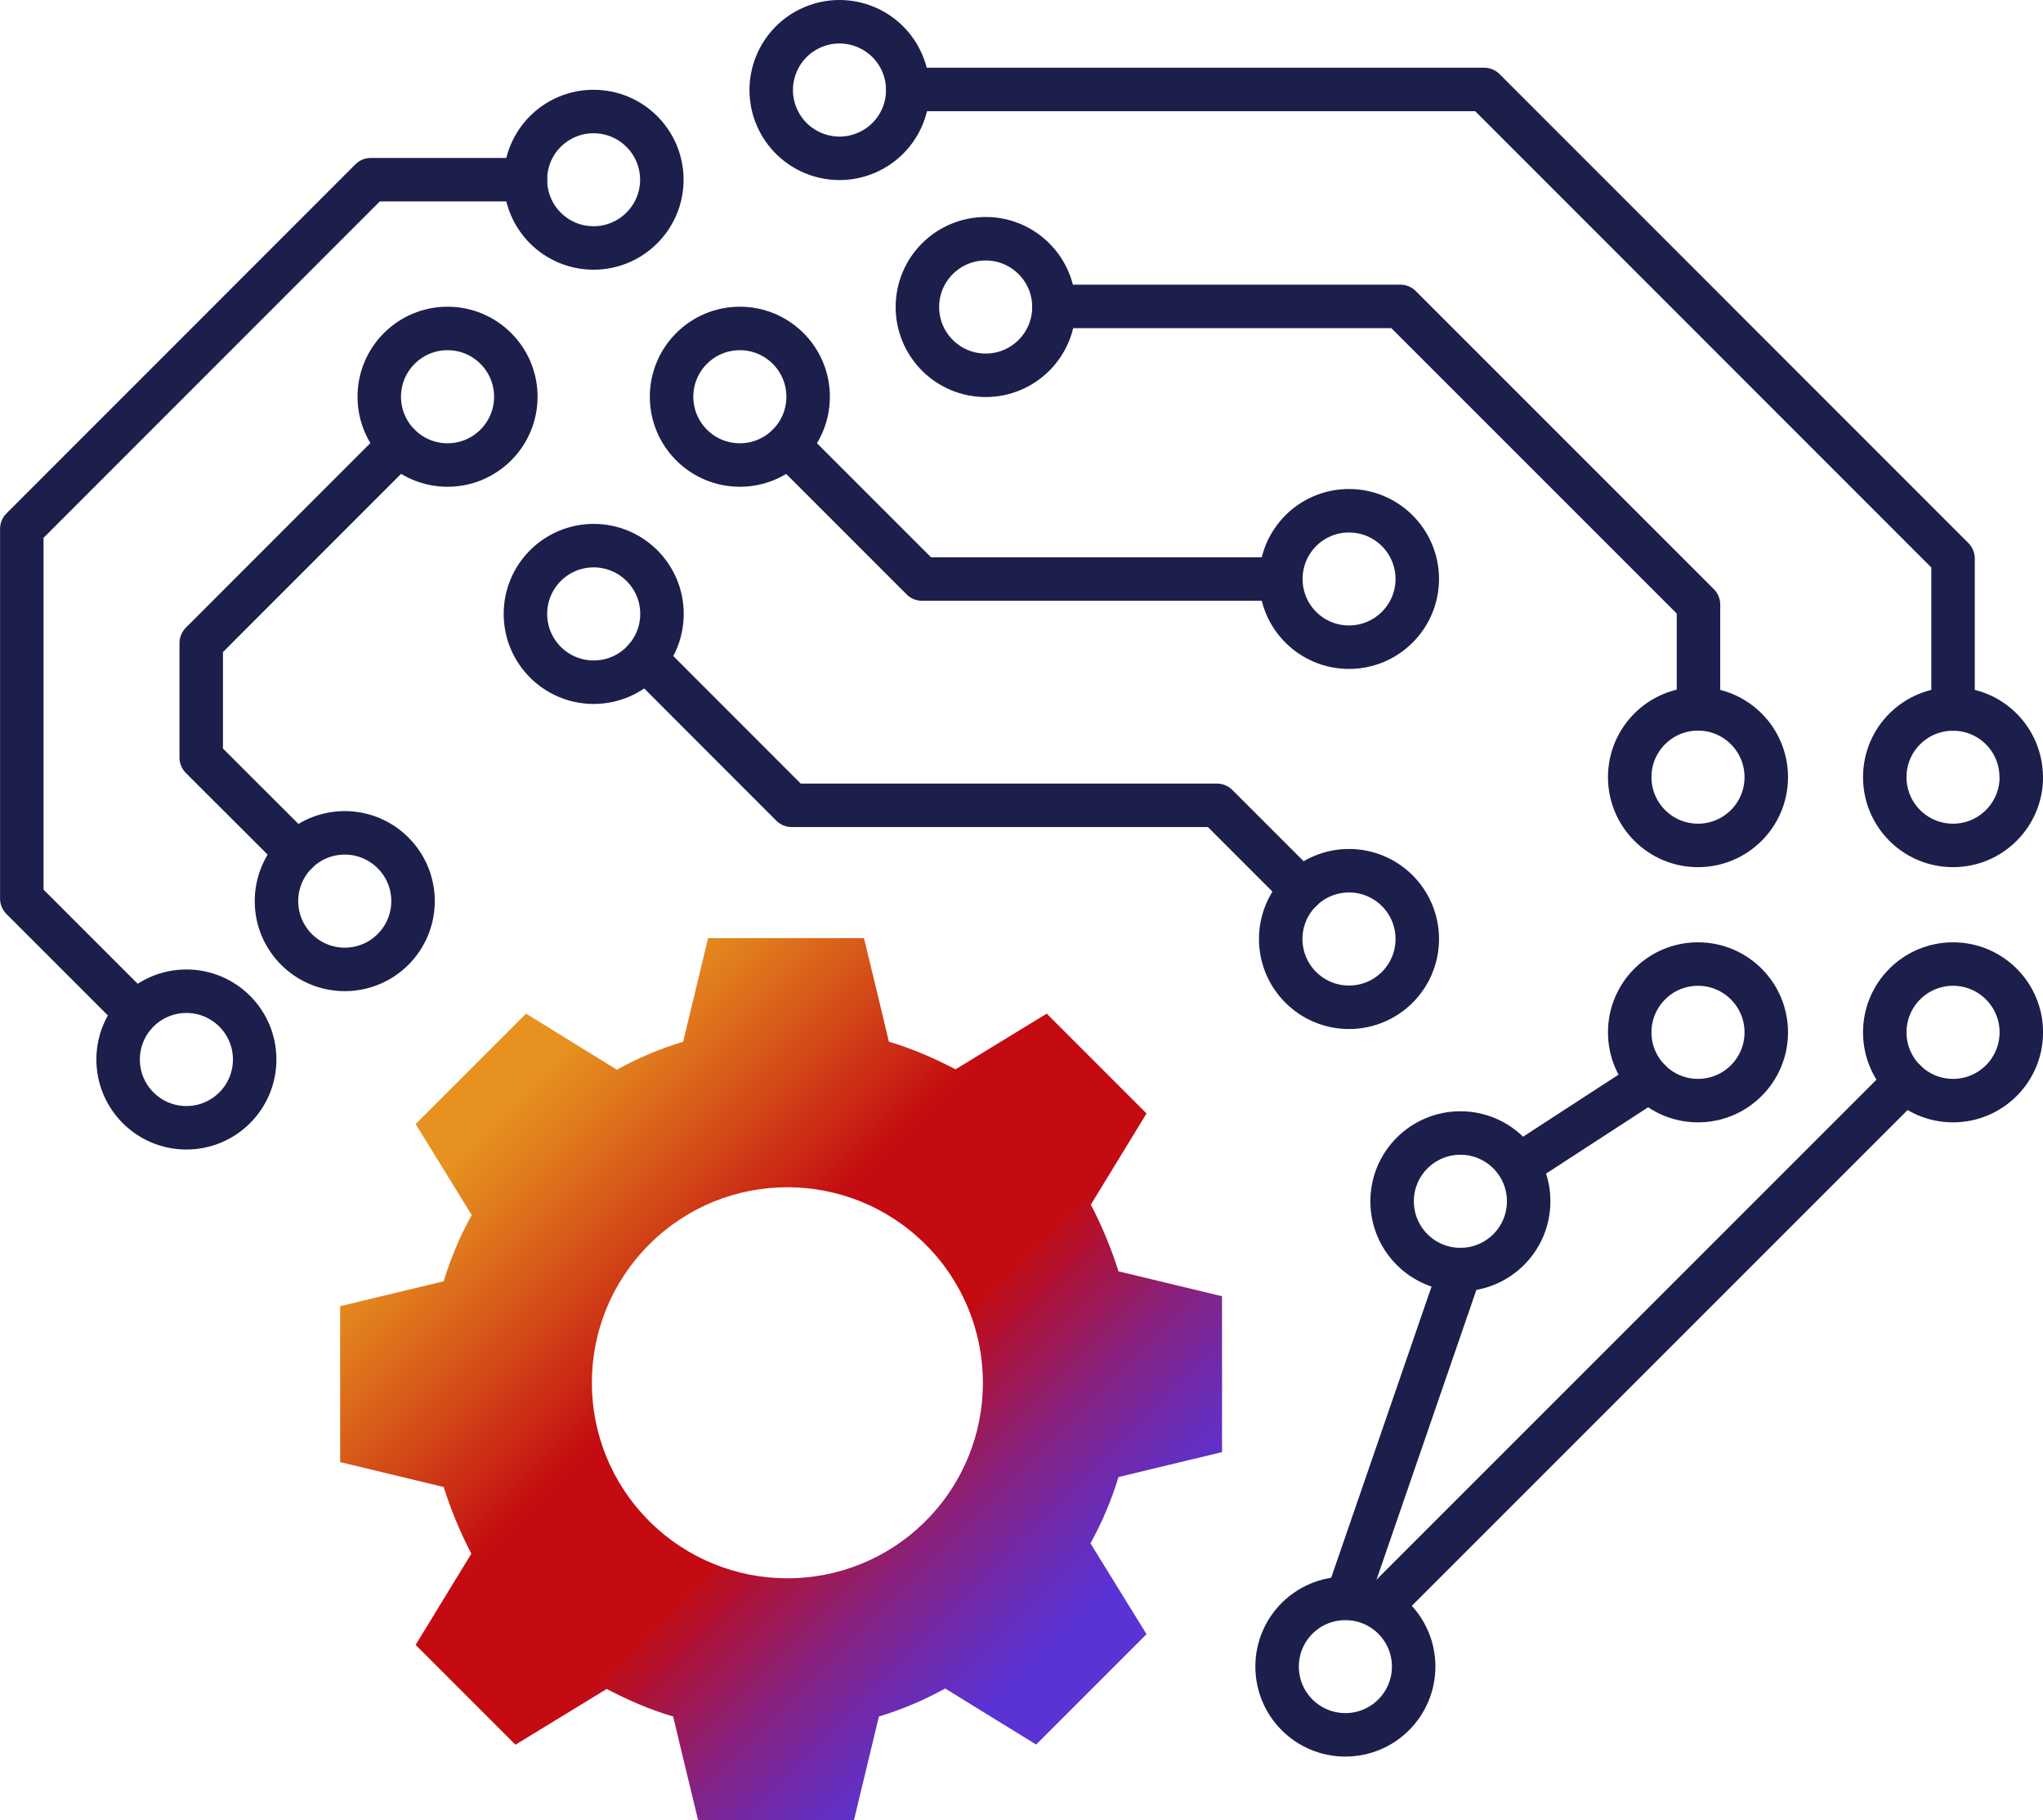 <?xml version="1.0" encoding="UTF-8"?>
<svg xmlns="http://www.w3.org/2000/svg" xmlns:xlink="http://www.w3.org/1999/xlink" id="Layer_2" data-name="Layer 2" viewBox="0 0 163.97 146.07">
  <defs>
    <style>
      .cls-1 {
        fill: url(#linear-gradient);
      }

      .cls-2 {
        fill: none;
        stroke: #1c1f4c;
        stroke-linecap: round;
        stroke-linejoin: round;
        stroke-width: 3.49px;
      }
    </style>
    <linearGradient id="linear-gradient" x1="13989.09" y1="6206.53" x2="13989.09" y2="6275.79" gradientTransform="translate(14367.32 -5368.25) rotate(135)" gradientUnits="userSpaceOnUse">
      <stop offset=".05" stop-color="#5b33d4"></stop>
      <stop offset=".08" stop-color="#6030c9"></stop>
      <stop offset=".15" stop-color="#702aab"></stop>
      <stop offset=".24" stop-color="#89217c"></stop>
      <stop offset=".34" stop-color="#ac133b"></stop>
      <stop offset=".4" stop-color="#c30b11"></stop>
      <stop offset=".59" stop-color="#c30b11"></stop>
      <stop offset=".73" stop-color="#d24517"></stop>
      <stop offset=".87" stop-color="#e07b1d"></stop>
      <stop offset=".94" stop-color="#e69120"></stop>
    </linearGradient>
  </defs>
  <g id="Products">
    <g>
      <g>
        <polyline class="cls-2" points="72.85 7.18 119.12 7.18 156.75 44.82 156.75 56.9"></polyline>
        <line class="cls-2" x1="110.82" y1="128.9" x2="152.94" y2="86.78"></line>
        <polyline class="cls-2" points="42.17 14.42 29.76 14.42 1.75 42.44 1.75 72.12 10.34 80.71"></polyline>
        <polyline class="cls-2" points="32.04 35.71 16.15 51.61 16.15 60.8 23.8 68.44"></polyline>
        <line class="cls-2" x1="122.22" y1="93.32" x2="132.39" y2="86.71"></line>
        <polyline class="cls-2" points="51.78 52.86 63.54 64.63 97.67 64.63 104.47 71.43"></polyline>
        <polyline class="cls-2" points="63.25 35.72 74 46.47 102.8 46.47"></polyline>
        <polyline class="cls-2" points="136.32 56.9 136.32 48.52 112.39 24.59 84.58 24.59"></polyline>
        <path class="cls-2" d="M113.46,133.75c0,3.02-2.45,5.48-5.48,5.48s-5.48-2.45-5.48-5.48,2.45-5.47,5.48-5.47,5.48,2.45,5.48,5.47Z"></path>
        <circle class="cls-2" cx="156.75" cy="82.85" r="5.48"></circle>
        <circle class="cls-2" cx="27.67" cy="72.32" r="5.48"></circle>
        <circle class="cls-2" cx="14.96" cy="85.03" r="5.48"></circle>
        <circle class="cls-2" cx="108.27" cy="75.36" r="5.48"></circle>
        <circle class="cls-2" cx="117.21" cy="96.41" r="5.48"></circle>
        <path class="cls-2" d="M162.23,62.37c0,3.02-2.45,5.48-5.48,5.48s-5.48-2.45-5.48-5.48,2.45-5.47,5.48-5.47,5.47,2.45,5.47,5.47Z"></path>
        <circle class="cls-2" cx="136.28" cy="82.85" r="5.48"></circle>
        <circle class="cls-2" cx="136.28" cy="62.37" r="5.48"></circle>
        <circle class="cls-2" cx="35.92" cy="31.84" r="5.48"></circle>
        <path class="cls-2" d="M113.75,46.47c0-3.02-2.45-5.48-5.48-5.48s-5.47,2.45-5.47,5.48,2.45,5.47,5.47,5.47,5.48-2.45,5.48-5.48Z"></path>
        <circle class="cls-2" cx="47.65" cy="49.27" r="5.48"></circle>
        <path class="cls-2" d="M53.12,14.42c0,3.02-2.45,5.48-5.48,5.48s-5.47-2.45-5.47-5.48,2.45-5.47,5.47-5.47,5.48,2.45,5.48,5.48Z"></path>
        <circle class="cls-2" cx="59.38" cy="31.84" r="5.48"></circle>
        <circle class="cls-2" cx="67.38" cy="7.22" r="5.48" transform="translate(2.62 27.19) rotate(-23.25)"></circle>
        <circle class="cls-2" cx="79.11" cy="24.64" r="5.48"></circle>
      </g>
      <path class="cls-1" d="M48.68,135.54c1.73,.91,3.48,1.67,5.35,2.22,.55,2.36,2,8.31,2,8.31h12.51s2-8.31,2-8.31c1.81-.55,3.59-1.29,5.32-2.25l7.3,4.5,8.86-8.86-4.5-7.29c.96-1.73,1.7-3.51,2.25-5.32l8.31-2v-12.51s-8.31-2-8.31-2c-.58-1.84-1.32-3.62-2.22-5.35l4.47-7.32-1.83-1.83-2.58-2.58-1.67-1.67-1.93-1.93-7.32,4.47c-1.73-.9-3.48-1.67-5.35-2.22-.55-2.36-2-8.31-2-8.31h-12.51s-2,8.31-2,8.31c-1.81,.55-3.59,1.29-5.32,2.25l-7.29-4.5-8.86,8.86,4.5,7.3c-.96,1.73-1.7,3.51-2.25,5.32l-8.31,2v12.51s8.31,2,8.31,2c.58,1.84,1.32,3.62,2.22,5.35l-4.47,7.32,1.84,1.84,1.76,1.76,2.32,2.32,2.09,2.09,7.32-4.47Zm3.42-35.66c6.13-6.13,16.06-6.13,22.19,0,6.13,6.13,6.13,16.06,0,22.19s-16.06,6.13-22.19,0c-6.13-6.13-6.13-16.06,0-22.19Z"></path>
      <line class="cls-2" x1="117.21" y1="101.89" x2="108.27" y2="127.83"></line>
    </g>
  </g>
</svg>
